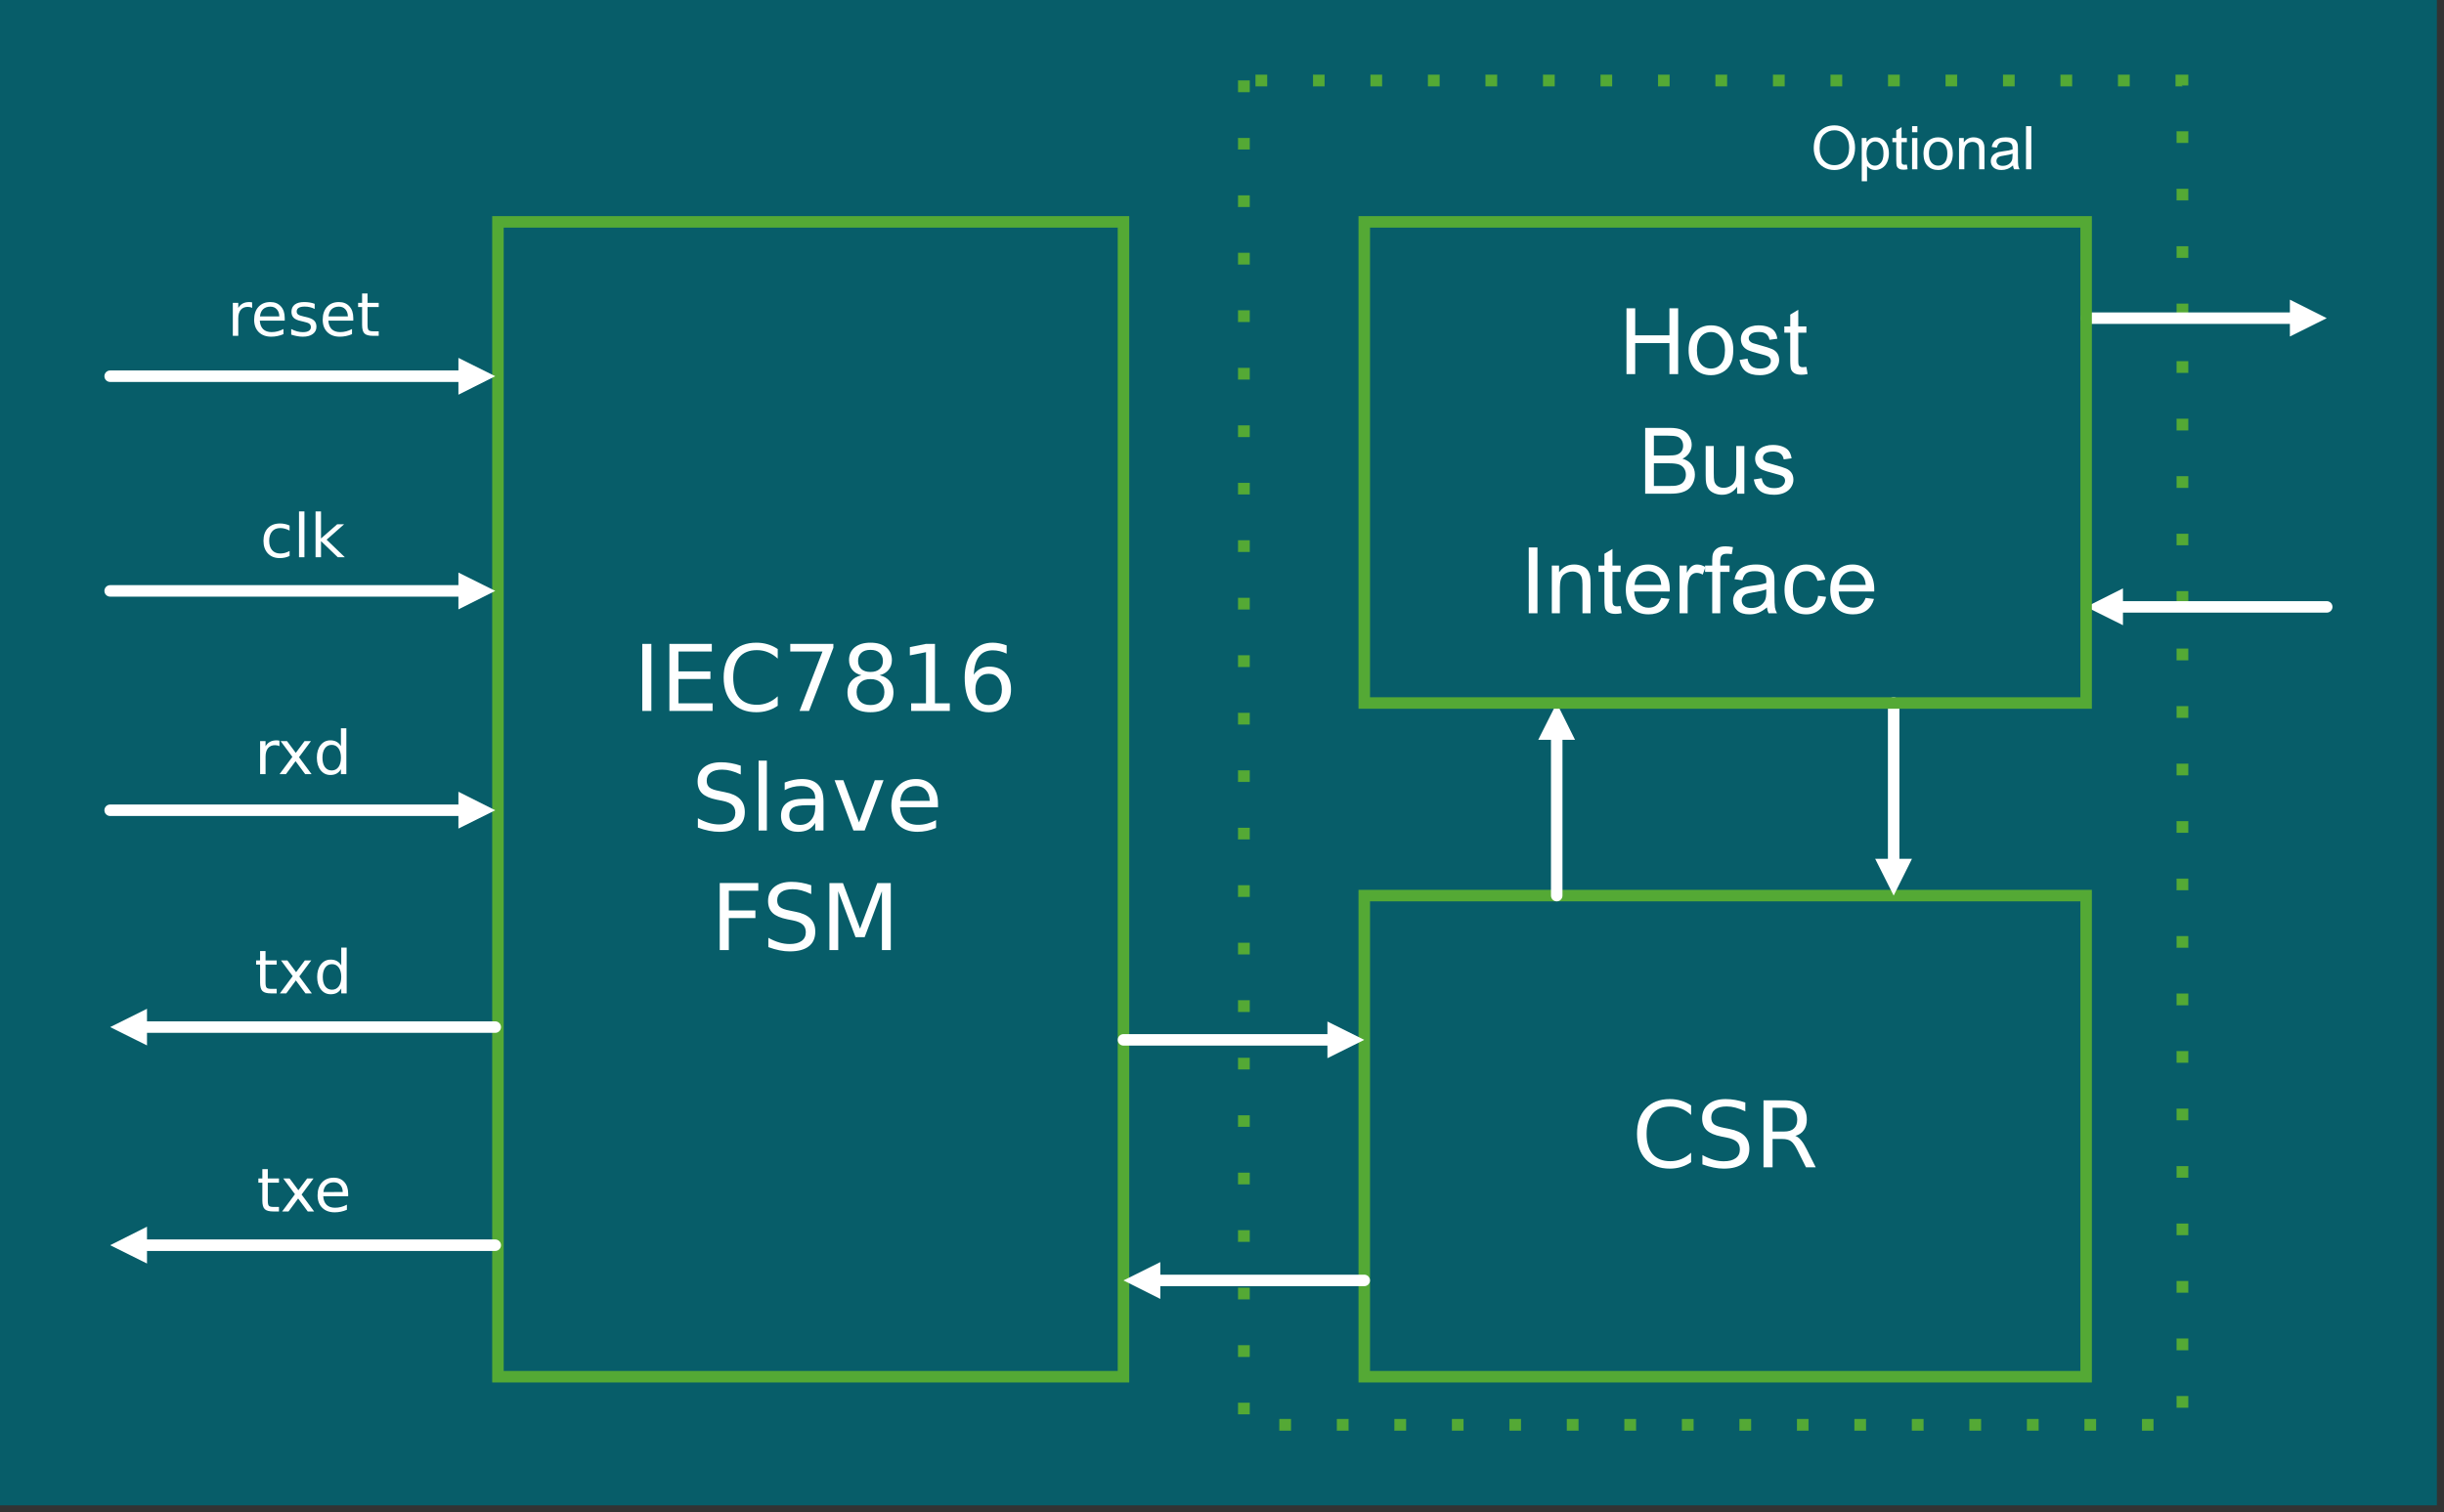 <?xml version="1.0" encoding="UTF-8" standalone="no"?> <svg xmlns:inkscape="http://www.inkscape.org/namespaces/inkscape" xmlns:sodipodi="http://sodipodi.sourceforge.net/DTD/sodipodi-0.dtd" xmlns="http://www.w3.org/2000/svg" xmlns:svg="http://www.w3.org/2000/svg" version="1.0" width="233.76mm" height="144.66mm" id="svg137" sodipodi:docname="IEC7816 Slave.emf"><rect width="100%" height="100%" fill="#333333" stroke="none"/><defs id="defs3"><pattern id="EMFhbasepattern" patternUnits="userSpaceOnUse" width="6" height="6" x="0" y="0"></pattern></defs><path style="fill:#075d69;fill-rule:evenodd;fill-opacity:1;stroke:none;" d=" M 0,0 L 0,544.305 L 880.931,544.305 L 880.931,0 L 0,0 z " id="path5"></path><path style="fill:#54a935;fill-rule:nonzero;fill-opacity:1;stroke:#54a935;stroke-width:0.065px;stroke-linecap:butt;stroke-linejoin:round;stroke-miterlimit:4;stroke-dasharray:none;stroke-opacity:1;" d=" M 451.736,29.102 L 451.736,33.26 L 447.579,33.26 L 447.579,29.102 L 451.736,29.102 z M 451.736,49.89 L 451.736,54.047 L 447.579,54.047 L 447.579,49.89 L 451.736,49.89 z M 451.736,70.677 L 451.736,74.835 L 447.579,74.835 L 447.579,70.677 L 451.736,70.677 z M 451.736,91.465 L 451.736,95.622 L 447.579,95.622 L 447.579,91.465 L 451.736,91.465 z M 451.736,112.252 L 451.736,116.409 L 447.579,116.409 L 447.579,112.252 L 451.736,112.252 z M 451.736,133.039 L 451.736,137.197 L 447.579,137.197 L 447.579,133.039 L 451.736,133.039 z M 451.736,153.827 L 451.736,157.984 L 447.579,157.984 L 447.579,153.827 L 451.736,153.827 z M 451.736,174.614 L 451.736,178.772 L 447.579,178.772 L 447.579,174.614 L 451.736,174.614 z M 451.736,195.402 L 451.736,199.559 L 447.579,199.559 L 447.579,195.402 L 451.736,195.402 z M 451.736,216.189 L 451.736,220.346 L 447.579,220.346 L 447.579,216.189 L 451.736,216.189 z M 451.736,236.976 L 451.736,241.134 L 447.579,241.134 L 447.579,236.976 L 451.736,236.976 z M 451.736,257.764 L 451.736,261.921 L 447.579,261.921 L 447.579,257.764 L 451.736,257.764 z M 451.736,278.551 L 451.736,282.709 L 447.579,282.709 L 447.579,278.551 L 451.736,278.551 z M 451.736,299.339 L 451.736,303.496 L 447.579,303.496 L 447.579,299.339 L 451.736,299.339 z M 451.736,320.126 L 451.736,324.283 L 447.579,324.283 L 447.579,320.126 L 451.736,320.126 z M 451.736,340.913 L 451.736,345.071 L 447.579,345.071 L 447.579,340.913 L 451.736,340.913 z M 451.736,361.701 L 451.736,365.858 L 447.579,365.858 L 447.579,361.701 L 451.736,361.701 z M 451.736,382.488 L 451.736,386.646 L 447.579,386.646 L 447.579,382.488 L 451.736,382.488 z M 451.736,403.276 L 451.736,407.433 L 447.579,407.433 L 447.579,403.276 L 451.736,403.276 z M 451.736,424.063 L 451.736,428.22 L 447.579,428.22 L 447.579,424.063 L 451.736,424.063 z M 451.736,444.85 L 451.736,449.008 L 447.579,449.008 L 447.579,444.85 L 451.736,444.85 z M 451.736,465.638 L 451.736,469.795 L 447.579,469.795 L 447.579,465.638 L 451.736,465.638 z M 451.736,486.425 L 451.736,490.583 L 447.579,490.583 L 447.579,486.425 L 451.736,486.425 z M 451.736,507.213 L 451.736,511.37 L 447.579,511.37 L 447.579,507.213 L 451.736,507.213 z M 462.52,513.124 L 466.677,513.124 L 466.677,517.282 L 462.52,517.282 L 462.52,513.124 z M 483.307,513.124 L 487.465,513.124 L 487.465,517.282 L 483.307,517.282 L 483.307,513.124 z M 504.094,513.124 L 508.252,513.124 L 508.252,517.282 L 504.094,517.282 L 504.094,513.124 z M 524.882,513.124 L 529.039,513.124 L 529.039,517.282 L 524.882,517.282 L 524.882,513.124 z M 545.669,513.124 L 549.827,513.124 L 549.827,517.282 L 545.669,517.282 L 545.669,513.124 z M 566.457,513.124 L 570.614,513.124 L 570.614,517.282 L 566.457,517.282 L 566.457,513.124 z M 587.244,513.124 L 591.402,513.124 L 591.402,517.282 L 587.244,517.282 L 587.244,513.124 z M 608.032,513.124 L 612.189,513.124 L 612.189,517.282 L 608.032,517.282 L 608.032,513.124 z M 628.819,513.124 L 632.976,513.124 L 632.976,517.282 L 628.819,517.282 L 628.819,513.124 z M 649.606,513.124 L 653.764,513.124 L 653.764,517.282 L 649.606,517.282 L 649.606,513.124 z M 670.394,513.124 L 674.551,513.124 L 674.551,517.282 L 670.394,517.282 L 670.394,513.124 z M 691.181,513.124 L 695.339,513.124 L 695.339,517.282 L 691.181,517.282 L 691.181,513.124 z M 711.968,513.124 L 716.126,513.124 L 716.126,517.282 L 711.968,517.282 L 711.968,513.124 z M 732.756,513.124 L 736.913,513.124 L 736.913,517.282 L 732.756,517.282 L 732.756,513.124 z M 753.543,513.124 L 757.701,513.124 L 757.701,517.282 L 753.543,517.282 L 753.543,513.124 z M 774.331,513.124 L 778.488,513.124 L 778.488,517.282 L 774.331,517.282 L 774.331,513.124 z M 786.868,508.967 L 786.868,504.809 L 791.026,504.809 L 791.026,508.967 L 786.868,508.967 z M 786.868,488.179 L 786.868,484.022 L 791.026,484.022 L 791.026,488.179 L 786.868,488.179 z M 786.868,467.392 L 786.868,463.234 L 791.026,463.234 L 791.026,467.392 L 786.868,467.392 z M 786.868,446.604 L 786.868,442.447 L 791.026,442.447 L 791.026,446.604 L 786.868,446.604 z M 786.868,425.817 L 786.868,421.659 L 791.026,421.659 L 791.026,425.817 L 786.868,425.817 z M 786.868,405.03 L 786.868,400.872 L 791.026,400.872 L 791.026,405.03 L 786.868,405.03 z M 786.868,384.242 L 786.868,380.085 L 791.026,380.085 L 791.026,384.242 L 786.868,384.242 z M 786.868,363.455 L 786.868,359.297 L 791.026,359.297 L 791.026,363.455 L 786.868,363.455 z M 786.868,342.667 L 786.868,338.51 L 791.026,338.51 L 791.026,342.667 L 786.868,342.667 z M 786.868,321.88 L 786.868,317.722 L 791.026,317.722 L 791.026,321.88 L 786.868,321.88 z M 786.868,301.093 L 786.868,296.935 L 791.026,296.935 L 791.026,301.093 L 786.868,301.093 z M 786.868,280.305 L 786.868,276.148 L 791.026,276.148 L 791.026,280.305 L 786.868,280.305 z M 786.868,259.518 L 786.868,255.36 L 791.026,255.36 L 791.026,259.518 L 786.868,259.518 z M 786.868,238.73 L 786.868,234.573 L 791.026,234.573 L 791.026,238.73 L 786.868,238.73 z M 786.868,217.943 L 786.868,213.785 L 791.026,213.785 L 791.026,217.943 L 786.868,217.943 z M 786.868,197.156 L 786.868,192.998 L 791.026,192.998 L 791.026,197.156 L 786.868,197.156 z M 786.868,176.368 L 786.868,172.211 L 791.026,172.211 L 791.026,176.368 L 786.868,176.368 z M 786.868,155.581 L 786.868,151.423 L 791.026,151.423 L 791.026,155.581 L 786.868,155.581 z M 786.868,134.793 L 786.868,130.636 L 791.026,130.636 L 791.026,134.793 L 786.868,134.793 z M 786.868,114.006 L 786.868,109.848 L 791.026,109.848 L 791.026,114.006 L 786.868,114.006 z M 786.868,93.219 L 786.868,89.061 L 791.026,89.061 L 791.026,93.219 L 786.868,93.219 z M 786.868,72.431 L 786.868,68.274 L 791.026,68.274 L 791.026,72.431 L 786.868,72.431 z M 786.868,51.644 L 786.868,47.486 L 791.026,47.486 L 791.026,51.644 L 786.868,51.644 z M 786.868,30.856 L 786.868,29.102 L 788.947,31.181 L 786.478,31.181 L 786.478,27.024 L 791.026,27.024 L 791.026,30.856 L 786.868,30.856 z M 769.848,31.181 L 765.691,31.181 L 765.691,27.024 L 769.848,27.024 L 769.848,31.181 z M 749.061,31.181 L 744.904,31.181 L 744.904,27.024 L 749.061,27.024 L 749.061,31.181 z M 728.274,31.181 L 724.116,31.181 L 724.116,27.024 L 728.274,27.024 L 728.274,31.181 z M 707.486,31.181 L 703.329,31.181 L 703.329,27.024 L 707.486,27.024 L 707.486,31.181 z M 686.699,31.181 L 682.541,31.181 L 682.541,27.024 L 686.699,27.024 L 686.699,31.181 z M 665.911,31.181 L 661.754,31.181 L 661.754,27.024 L 665.911,27.024 L 665.911,31.181 z M 645.124,31.181 L 640.967,31.181 L 640.967,27.024 L 645.124,27.024 L 645.124,31.181 z M 624.337,31.181 L 620.179,31.181 L 620.179,27.024 L 624.337,27.024 L 624.337,31.181 z M 603.549,31.181 L 599.392,31.181 L 599.392,27.024 L 603.549,27.024 L 603.549,31.181 z M 582.762,31.181 L 578.604,31.181 L 578.604,27.024 L 582.762,27.024 L 582.762,31.181 z M 561.974,31.181 L 557.817,31.181 L 557.817,27.024 L 561.974,27.024 L 561.974,31.181 z M 541.187,31.181 L 537.03,31.181 L 537.03,27.024 L 541.187,27.024 L 541.187,31.181 z M 520.4,31.181 L 516.242,31.181 L 516.242,27.024 L 520.4,27.024 L 520.4,31.181 z M 499.612,31.181 L 495.455,31.181 L 495.455,27.024 L 499.612,27.024 L 499.612,31.181 z M 478.825,31.181 L 474.667,31.181 L 474.667,27.024 L 478.825,27.024 L 478.825,31.181 z M 458.037,31.181 L 453.88,31.181 L 453.88,27.024 L 458.037,27.024 L 458.037,31.181 z " id="path7"></path><path style="fill:none;stroke:#54a935;stroke-width:4.157px;stroke-linecap:square;stroke-linejoin:miter;stroke-miterlimit:2;stroke-dasharray:none;stroke-opacity:1;" d=" M 180.006,497.793 L 406.134,497.793 L 406.134,80.226 L 180.006,80.226 L 180.006,497.793 z " id="path9"></path><g aria-label="IEC7816" transform="translate(228.921,257.061)" id="text15" style="font-size:33.25px;line-height:125%;font-family:Montserrat;letter-spacing:0px;word-spacing:0px"><path d="m 3.263,-24.239 h 3.28 V 0 h -3.28 z" style="fill:#feffff" id="path141"></path><path d="M 13.069,-24.239 H 28.396 v 2.76 H 16.349 v 7.176 h 11.543 v 2.76 H 16.349 v 8.783 H 28.688 V 0 H 13.069 Z" style="fill:#feffff" id="path143"></path><path d="m 52.229,-22.372 v 3.458 q -1.656,-1.542 -3.539,-2.305 -1.867,-0.763 -3.978,-0.763 -4.156,0 -6.364,2.549 -2.208,2.533 -2.208,7.338 0,4.789 2.208,7.338 2.208,2.533 6.364,2.533 2.111,0 3.978,-0.763 1.883,-0.763 3.539,-2.305 v 3.426 q -1.721,1.169 -3.653,1.753 -1.916,0.584 -4.059,0.584 -5.504,0 -8.67,-3.361 -3.166,-3.377 -3.166,-9.205 0,-5.845 3.166,-9.205 3.166,-3.377 8.67,-3.377 2.176,0 4.091,0.584 1.932,0.568 3.62,1.721 z" style="fill:#feffff" id="path145"></path><path d="m 56.759,-24.239 h 15.586 v 1.396 L 63.545,0 h -3.426 l 8.28,-21.479 H 56.759 Z" style="fill:#feffff" id="path147"></path><path d="m 85.755,-11.511 q -2.338,0 -3.685,1.25 -1.331,1.25 -1.331,3.442 0,2.192 1.331,3.442 1.348,1.25 3.685,1.25 2.338,0 3.685,-1.25 1.348,-1.266 1.348,-3.442 0,-2.192 -1.348,-3.442 -1.331,-1.25 -3.685,-1.25 z m -3.28,-1.396 q -2.111,-0.52 -3.296,-1.964 -1.169,-1.445 -1.169,-3.523 0,-2.906 2.062,-4.595 2.078,-1.688 5.682,-1.688 3.62,0 5.682,1.688 2.062,1.688 2.062,4.595 0,2.078 -1.185,3.523 -1.169,1.445 -3.263,1.964 2.37,0.552 3.685,2.159 1.331,1.607 1.331,3.929 0,3.523 -2.159,5.406 -2.143,1.883 -6.153,1.883 -4.01,0 -6.169,-1.883 -2.143,-1.883 -2.143,-5.406 0,-2.322 1.331,-3.929 1.331,-1.607 3.702,-2.159 z m -1.201,-5.179 q 0,1.883 1.169,2.939 1.185,1.055 3.312,1.055 2.111,0 3.296,-1.055 1.201,-1.055 1.201,-2.939 0,-1.883 -1.201,-2.939 -1.185,-1.055 -3.296,-1.055 -2.127,0 -3.312,1.055 -1.169,1.055 -1.169,2.939 z" style="fill:#feffff" id="path149"></path><path d="m 100.464,-2.76 h 5.358 V -21.252 l -5.828,1.169 v -2.987 l 5.796,-1.169 h 3.28 v 21.479 h 5.358 V 0 h -13.962 z" style="fill:#feffff" id="path151"></path><path d="m 128.47,-13.427 q -2.208,0 -3.507,1.51 -1.283,1.51 -1.283,4.14 0,2.614 1.283,4.14 1.299,1.51 3.507,1.51 2.208,0 3.491,-1.51 1.299,-1.526 1.299,-4.14 0,-2.63 -1.299,-4.14 -1.283,-1.51 -3.491,-1.51 z m 6.51,-10.277 v 2.987 q -1.234,-0.584 -2.5,-0.893 -1.25,-0.308 -2.484,-0.308 -3.247,0 -4.968,2.192 -1.705,2.192 -1.948,6.624 0.958,-1.412 2.403,-2.159 1.445,-0.763 3.182,-0.763 3.653,0 5.764,2.224 2.127,2.208 2.127,6.023 0,3.734 -2.208,5.991 -2.208,2.257 -5.877,2.257 -4.205,0 -6.429,-3.215 -2.224,-3.231 -2.224,-9.352 0,-5.747 2.728,-9.157 2.728,-3.426 7.322,-3.426 1.234,0 2.484,0.244 1.266,0.244 2.63,0.731 z" style="fill:#feffff" id="path153"></path></g><g aria-label="Slave" transform="translate(249.991,300.299)" id="text21" style="font-size:33.25px;line-height:125%;font-family:Montserrat;letter-spacing:0px;word-spacing:0px"><path d="m 17.794,-23.444 v 3.198 q -1.867,-0.893 -3.523,-1.331 -1.656,-0.438 -3.198,-0.438 -2.679,0 -4.14,1.039 -1.445,1.039 -1.445,2.955 0,1.607 0.958,2.435 0.974,0.812 3.669,1.315 l 1.981,0.406 q 3.669,0.698 5.406,2.468 1.753,1.753 1.753,4.708 0,3.523 -2.37,5.341 -2.354,1.818 -6.916,1.818 -1.721,0 -3.669,-0.39 Q 4.367,-0.308 2.289,-1.072 v -3.377 q 1.997,1.12 3.913,1.688 1.916,0.568 3.767,0.568 2.809,0 4.335,-1.104 1.526,-1.104 1.526,-3.15 0,-1.786 -1.104,-2.792 -1.088,-1.007 -3.588,-1.51 l -1.997,-0.39 q -3.669,-0.731 -5.309,-2.289 -1.64,-1.559 -1.64,-4.335 0,-3.215 2.257,-5.065 2.273,-1.851 6.251,-1.851 1.705,0 3.474,0.308 1.77,0.308 3.62,0.925 z" style="fill:#feffff" id="path156"></path><path d="m 24.239,-25.262 h 2.987 V 0 H 24.239 Z" style="fill:#feffff" id="path158"></path><path d="m 41.741,-9.141 q -3.62,0 -5.017,0.828 -1.396,0.828 -1.396,2.825 0,1.591 1.039,2.533 1.055,0.925 2.857,0.925 2.484,0 3.978,-1.753 1.51,-1.77 1.51,-4.692 V -9.141 Z M 47.699,-10.374 V 0 h -2.987 v -2.76 q -1.023,1.656 -2.549,2.452 -1.526,0.779 -3.734,0.779 -2.792,0 -4.448,-1.559 -1.64,-1.575 -1.64,-4.205 0,-3.068 2.046,-4.627 2.062,-1.559 6.137,-1.559 h 4.189 v -0.292 q 0,-2.062 -1.364,-3.182 -1.348,-1.136 -3.799,-1.136 -1.559,0 -3.036,0.373 -1.477,0.373 -2.841,1.12 v -2.76 q 1.64,-0.633 3.182,-0.942 1.542,-0.325 3.004,-0.325 3.945,0 5.893,2.046 1.948,2.046 1.948,6.202 z" style="fill:#feffff" id="path160"></path><path d="m 51.71,-18.184 h 3.166 l 5.682,15.261 5.682,-15.261 h 3.166 L 62.587,0 h -4.059 z" style="fill:#feffff" id="path162"></path><path d="m 89.083,-9.839 v 1.461 H 75.348 q 0.195,3.085 1.851,4.708 1.672,1.607 4.643,1.607 1.721,0 3.328,-0.422 1.624,-0.422 3.215,-1.266 v 2.825 q -1.607,0.682 -3.296,1.039 -1.688,0.357 -3.426,0.357 -4.351,0 -6.9,-2.533 -2.533,-2.533 -2.533,-6.851 0,-4.465 2.403,-7.079 2.419,-2.63 6.51,-2.63 3.669,0 5.796,2.37 2.143,2.354 2.143,6.413 z m -2.987,-0.877 q -0.032,-2.452 -1.38,-3.913 -1.331,-1.461 -3.539,-1.461 -2.5,0 -4.01,1.412 -1.494,1.412 -1.721,3.978 z" style="fill:#feffff" id="path164"></path></g><g aria-label="FSM" transform="translate(256.926,343.536)" id="text27" style="font-size:33.25px;line-height:125%;font-family:Montserrat;letter-spacing:0px;word-spacing:0px"><path d="M 3.263,-24.239 H 17.193 v 2.76 H 6.543 v 7.144 h 9.611 v 2.76 H 6.543 V 0 h -3.28 z" style="fill:#feffff" id="path167"></path><path d="m 36.335,-23.444 v 3.198 q -1.867,-0.893 -3.523,-1.331 -1.656,-0.438 -3.198,-0.438 -2.679,0 -4.14,1.039 -1.445,1.039 -1.445,2.955 0,1.607 0.958,2.435 0.974,0.812 3.669,1.315 l 1.981,0.406 q 3.669,0.698 5.406,2.468 1.753,1.753 1.753,4.708 0,3.523 -2.37,5.341 -2.354,1.818 -6.916,1.818 -1.721,0 -3.669,-0.39 -1.932,-0.39 -4.01,-1.153 v -3.377 q 1.997,1.12 3.913,1.688 1.916,0.568 3.767,0.568 2.809,0 4.335,-1.104 1.526,-1.104 1.526,-3.15 0,-1.786 -1.104,-2.792 -1.088,-1.007 -3.588,-1.51 l -1.997,-0.39 q -3.669,-0.731 -5.309,-2.289 -1.64,-1.559 -1.64,-4.335 0,-3.215 2.257,-5.065 2.273,-1.851 6.251,-1.851 1.705,0 3.474,0.308 1.77,0.308 3.62,0.925 z" style="fill:#feffff" id="path169"></path><path d="m 42.91,-24.239 h 4.887 l 6.186,16.495 6.218,-16.495 h 4.887 V 0 H 61.889 V -21.285 L 55.639,-4.66 H 52.343 L 46.092,-21.285 V 0 h -3.182 z" style="fill:#feffff" id="path171"></path></g><path style="fill:none;stroke:#54a935;stroke-width:4.157px;stroke-linecap:square;stroke-linejoin:miter;stroke-miterlimit:2;stroke-dasharray:none;stroke-opacity:1;" d=" M 493.181,497.793 L 754.128,497.793 L 754.128,323.829 L 493.181,323.829 L 493.181,497.793 z " id="path29"></path><g aria-label="CSR" transform="translate(589.919,422.086)" id="text35" style="font-size:33.25px;line-height:125%;font-family:Montserrat;letter-spacing:0px;word-spacing:0px"><path d="m 21.414,-22.372 v 3.458 q -1.656,-1.542 -3.539,-2.305 -1.867,-0.763 -3.978,-0.763 -4.156,0 -6.364,2.549 -2.208,2.533 -2.208,7.338 0,4.789 2.208,7.338 2.208,2.533 6.364,2.533 2.111,0 3.978,-0.763 1.883,-0.763 3.539,-2.305 v 3.426 q -1.721,1.169 -3.653,1.753 -1.916,0.584 -4.059,0.584 -5.504,0 -8.67,-3.361 -3.166,-3.377 -3.166,-9.205 0,-5.845 3.166,-9.205 3.166,-3.377 8.67,-3.377 2.176,0 4.091,0.584 1.932,0.568 3.62,1.721 z" style="fill:#feffff" id="path174"></path><path d="m 41.01,-23.444 v 3.198 q -1.867,-0.893 -3.523,-1.331 -1.656,-0.438 -3.198,-0.438 -2.679,0 -4.14,1.039 -1.445,1.039 -1.445,2.955 0,1.607 0.958,2.435 0.974,0.812 3.669,1.315 l 1.981,0.406 q 3.669,0.698 5.406,2.468 1.753,1.753 1.753,4.708 0,3.523 -2.37,5.341 -2.354,1.818 -6.916,1.818 -1.721,0 -3.669,-0.39 -1.932,-0.39 -4.01,-1.153 v -3.377 q 1.997,1.12 3.913,1.688 1.916,0.568 3.767,0.568 2.809,0 4.335,-1.104 1.526,-1.104 1.526,-3.15 0,-1.786 -1.104,-2.792 -1.088,-1.007 -3.588,-1.51 l -1.997,-0.39 q -3.669,-0.731 -5.309,-2.289 -1.64,-1.559 -1.64,-4.335 0,-3.215 2.257,-5.065 2.273,-1.851 6.251,-1.851 1.705,0 3.474,0.308 1.77,0.308 3.62,0.925 z" style="fill:#feffff" id="path176"></path><path d="m 59.08,-11.365 q 1.055,0.357 2.046,1.526 1.007,1.169 2.013,3.215 L 66.468,0 H 62.944 L 59.844,-6.218 Q 58.642,-8.653 57.506,-9.449 56.385,-10.245 54.437,-10.245 H 50.865 V 0 h -3.28 v -24.239 h 7.403 q 4.156,0 6.202,1.737 2.046,1.737 2.046,5.244 0,2.289 -1.072,3.799 -1.055,1.51 -3.085,2.094 z m -8.215,-10.18 v 8.605 h 4.124 q 2.37,0 3.572,-1.088 1.218,-1.104 1.218,-3.231 0,-2.127 -1.218,-3.198 -1.201,-1.088 -3.572,-1.088 z" style="fill:#feffff" id="path178"></path></g><path style="fill:none;stroke:#ffffff;stroke-width:4.157px;stroke-linecap:round;stroke-linejoin:round;stroke-miterlimit:4;stroke-dasharray:none;stroke-opacity:1;" d=" M 562.754,265.819 L 562.754,323.829 " id="path37"></path><path style="fill:#ffffff;fill-rule:evenodd;fill-opacity:1;stroke:none;" d=" M 556.063,267.508 L 562.754,254.191 L 569.38,267.508 L 556.063,267.508 z " id="path39"></path><path style="fill:none;stroke:#ffffff;stroke-width:4.157px;stroke-linecap:round;stroke-linejoin:round;stroke-miterlimit:4;stroke-dasharray:none;stroke-opacity:1;" d=" M 684.555,312.136 L 684.555,254.191 " id="path41"></path><path style="fill:#ffffff;fill-rule:evenodd;fill-opacity:1;stroke:none;" d=" M 691.181,310.512 L 684.555,323.829 L 677.864,310.512 L 691.181,310.512 z " id="path43"></path><path style="fill:none;stroke:#ffffff;stroke-width:4.157px;stroke-linecap:round;stroke-linejoin:round;stroke-miterlimit:4;stroke-dasharray:none;stroke-opacity:1;" d=" M 417.827,462.974 L 493.181,462.974 " id="path45"></path><path style="fill:#ffffff;fill-rule:evenodd;fill-opacity:1;stroke:none;" d=" M 419.451,456.348 L 406.134,462.974 L 419.451,469.665 L 419.451,456.348 z " id="path47"></path><path style="fill:none;stroke:#ffffff;stroke-width:4.157px;stroke-linecap:round;stroke-linejoin:round;stroke-miterlimit:4;stroke-dasharray:none;stroke-opacity:1;" d=" M 481.488,375.992 L 406.134,375.992 " id="path49"></path><path style="fill:#ffffff;fill-rule:evenodd;fill-opacity:1;stroke:none;" d=" M 479.864,382.618 L 493.181,375.992 L 479.864,369.366 L 479.864,382.618 z " id="path51"></path><path style="fill:none;stroke:#ffffff;stroke-width:4.157px;stroke-linecap:round;stroke-linejoin:round;stroke-miterlimit:4;stroke-dasharray:none;stroke-opacity:1;" d=" M 829.482,115.045 L 754.128,115.045 " id="path53"></path><path style="fill:#ffffff;fill-rule:evenodd;fill-opacity:1;stroke:none;" d=" M 827.793,121.671 L 841.11,115.045 L 827.793,108.354 L 827.793,121.671 z " id="path55"></path><path style="fill:none;stroke:#ffffff;stroke-width:4.157px;stroke-linecap:round;stroke-linejoin:round;stroke-miterlimit:4;stroke-dasharray:none;stroke-opacity:1;" d=" M 765.756,219.437 L 841.11,219.437 " id="path57"></path><path style="fill:#ffffff;fill-rule:evenodd;fill-opacity:1;stroke:none;" d=" M 767.445,212.746 L 754.128,219.437 L 767.445,226.063 L 767.445,212.746 z " id="path59"></path><g aria-label="Optional" transform="translate(654.611,61.219)" id="text65" style="font-size:21.812px;line-height:125%;font-family:Arial;letter-spacing:0px;word-spacing:0px"><path d="m 1.054,-7.605 q 0,-3.887 2.088,-6.082 2.088,-2.205 5.389,-2.205 2.162,0 3.898,1.033 1.736,1.033 2.641,2.886 0.916,1.843 0.916,4.186 0,2.375 -0.959,4.25 -0.959,1.875 -2.716,2.844 -1.757,0.959 -3.792,0.959 -2.205,0 -3.941,-1.065 Q 2.844,-1.864 1.949,-3.706 1.054,-5.549 1.054,-7.605 Z m 2.13,0.032 q 0,2.822 1.512,4.452 1.523,1.619 3.813,1.619 2.332,0 3.834,-1.64 1.512,-1.64 1.512,-4.654 0,-1.906 -0.65,-3.323 -0.639,-1.427 -1.885,-2.205 -1.235,-0.788 -2.78,-0.788 -2.194,0 -3.781,1.512 -1.576,1.502 -1.576,5.027 z" style="fill:#feffff" id="path181"></path><path d="M 18.404,4.335 V -11.311 h 1.747 v 1.47 q 0.618,-0.863 1.395,-1.289 0.777,-0.437 1.885,-0.437 1.448,0 2.556,0.746 1.108,0.746 1.672,2.109 0.564,1.353 0.564,2.972 0,1.736 -0.628,3.131 -0.618,1.385 -1.811,2.13 -1.182,0.735 -2.492,0.735 -0.959,0 -1.725,-0.405 -0.756,-0.405 -1.246,-1.022 v 5.506 z m 1.736,-9.926 q 0,2.183 0.884,3.227 0.884,1.044 2.141,1.044 1.278,0 2.183,-1.076 0.916,-1.086 0.916,-3.355 0,-2.162 -0.895,-3.238 -0.884,-1.076 -2.119,-1.076 -1.225,0 -2.173,1.15 -0.937,1.14 -0.937,3.323 z" style="fill:#feffff" id="path183"></path><path d="m 34.721,-1.715 0.277,1.693 q -0.809,0.17 -1.448,0.17 -1.044,0 -1.619,-0.33 -0.575,-0.33 -0.809,-0.863 -0.234,-0.543 -0.234,-2.269 v -6.508 h -1.406 v -1.491 h 1.406 v -2.801 l 1.906,-1.15 v 3.951 h 1.928 v 1.491 h -1.928 v 6.614 q 0,0.82 0.096,1.054 0.107,0.234 0.33,0.373 0.234,0.138 0.66,0.138 0.32,0 0.841,-0.075 z" style="fill:#feffff" id="path185"></path><path d="m 36.606,-13.409 v -2.205 h 1.917 v 2.205 z m 0,13.409 v -11.311 h 1.917 V 0 Z" style="fill:#feffff" id="path187"></path><path d="m 40.728,-5.655 q 0,-3.142 1.747,-4.654 1.459,-1.257 3.557,-1.257 2.332,0 3.813,1.534 1.48,1.523 1.48,4.218 0,2.183 -0.66,3.44 -0.65,1.246 -1.906,1.938 -1.246,0.692 -2.727,0.692 -2.375,0 -3.845,-1.523 -1.459,-1.523 -1.459,-4.388 z m 1.97,0 q 0,2.173 0.948,3.259 0.948,1.076 2.386,1.076 1.427,0 2.375,-1.086 0.948,-1.086 0.948,-3.312 0,-2.098 -0.959,-3.174 -0.948,-1.086 -2.364,-1.086 -1.438,0 -2.386,1.076 -0.948,1.076 -0.948,3.248 z" style="fill:#feffff" id="path189"></path><path d="m 53.573,0 v -11.311 h 1.725 v 1.608 q 1.246,-1.864 3.6,-1.864 1.022,0 1.875,0.373 0.863,0.362 1.289,0.959 0.426,0.596 0.596,1.417 0.107,0.533 0.107,1.864 V 0 h -1.917 v -6.88 q 0,-1.172 -0.224,-1.747 -0.224,-0.586 -0.799,-0.927 -0.564,-0.351 -1.331,-0.351 -1.225,0 -2.119,0.777 -0.884,0.777 -0.884,2.95 V 0 Z" style="fill:#feffff" id="path191"></path><path d="m 73.085,-1.395 q -1.065,0.905 -2.056,1.278 -0.98,0.373 -2.109,0.373 -1.864,0 -2.865,-0.905 -1.001,-0.916 -1.001,-2.332 0,-0.831 0.373,-1.512 0.383,-0.692 0.991,-1.108 0.618,-0.415 1.385,-0.628 0.564,-0.149 1.704,-0.288 2.322,-0.277 3.419,-0.66 0.011,-0.394 0.011,-0.501 0,-1.172 -0.543,-1.651 -0.735,-0.65 -2.183,-0.65 -1.353,0 -2.002,0.479 -0.639,0.469 -0.948,1.672 l -1.875,-0.256 q 0.256,-1.204 0.841,-1.938 0.586,-0.746 1.693,-1.14 1.108,-0.405 2.567,-0.405 1.448,0 2.354,0.341 0.905,0.341 1.331,0.863 0.426,0.511 0.596,1.299 0.096,0.49 0.096,1.768 v 2.556 q 0,2.673 0.117,3.387 Q 75.108,-0.65 75.47,0 h -2.002 q -0.298,-0.596 -0.383,-1.395 z m -0.16,-4.282 q -1.044,0.426 -3.131,0.724 -1.182,0.17 -1.672,0.383 -0.49,0.213 -0.756,0.628 -0.266,0.405 -0.266,0.905 0,0.767 0.575,1.278 0.586,0.511 1.704,0.511 1.108,0 1.97,-0.479 0.863,-0.49 1.267,-1.331 0.309,-0.65 0.309,-1.917 z" style="fill:#feffff" id="path193"></path><path d="m 77.792,0 v -15.614 h 1.917 V 0 Z" style="fill:#feffff" id="path195"></path></g><path style="fill:none;stroke:#54a935;stroke-width:4.157px;stroke-linecap:square;stroke-linejoin:miter;stroke-miterlimit:2;stroke-dasharray:none;stroke-opacity:1;" d=" M 493.181,254.191 L 754.128,254.191 L 754.128,80.226 L 493.181,80.226 L 493.181,254.191 z " id="path67"></path><g aria-label="Host" transform="translate(585.312,135.274)" id="text73" style="font-size:33.25px;line-height:125%;font-family:Arial;letter-spacing:0px;word-spacing:0px"><path d="m 2.663,0 v -23.801 h 3.15 v 9.774 H 18.184 v -9.774 h 3.15 V 0 H 18.184 V -11.219 H 5.812 V 0 Z" style="fill:#feffff" id="path198"></path><path d="m 25.116,-8.621 q 0,-4.789 2.663,-7.095 2.224,-1.916 5.423,-1.916 3.556,0 5.812,2.338 2.257,2.322 2.257,6.429 0,3.328 -1.007,5.244 -0.99,1.9 -2.906,2.955 -1.9,1.055 -4.156,1.055 -3.62,0 -5.861,-2.322 -2.224,-2.322 -2.224,-6.689 z m 3.004,0 q 0,3.312 1.445,4.968 1.445,1.64 3.637,1.64 2.176,0 3.62,-1.656 1.445,-1.656 1.445,-5.049 0,-3.198 -1.461,-4.838 -1.445,-1.656 -3.604,-1.656 -2.192,0 -3.637,1.64 -1.445,1.64 -1.445,4.952 z" style="fill:#feffff" id="path200"></path><path d="m 43.527,-5.147 2.89,-0.455 q 0.244,1.737 1.348,2.663 1.12,0.925 3.117,0.925 2.013,0 2.987,-0.812 0.974,-0.828 0.974,-1.932 0,-0.99 -0.86,-1.559 -0.601,-0.39 -2.987,-0.99 -3.215,-0.812 -4.465,-1.396 -1.234,-0.601 -1.883,-1.64 -0.633,-1.055 -0.633,-2.322 0,-1.153 0.52,-2.127 0.536,-0.99 1.445,-1.64 0.682,-0.503 1.851,-0.844 1.185,-0.357 2.533,-0.357 2.029,0 3.556,0.584 1.542,0.584 2.273,1.591 0.731,0.99 1.007,2.663 l -2.857,0.39 q -0.195,-1.331 -1.136,-2.078 -0.925,-0.747 -2.63,-0.747 -2.013,0 -2.874,0.666 -0.86,0.666 -0.86,1.559 0,0.568 0.357,1.023 0.357,0.471 1.12,0.779 0.438,0.162 2.581,0.747 3.101,0.828 4.319,1.364 1.234,0.52 1.932,1.526 0.698,1.007 0.698,2.5 0,1.461 -0.86,2.76 -0.844,1.283 -2.452,1.997 -1.607,0.698 -3.637,0.698 -3.361,0 -5.13,-1.396 -1.753,-1.396 -2.24,-4.14 z" style="fill:#feffff" id="path202"></path><path d="m 67.701,-2.614 0.422,2.581 q -1.234,0.26 -2.208,0.26 -1.591,0 -2.468,-0.503 -0.877,-0.503 -1.234,-1.315 -0.357,-0.828 -0.357,-3.458 v -9.92 h -2.143 v -2.273 h 2.143 v -4.27 l 2.906,-1.753 v 6.023 h 2.939 v 2.273 h -2.939 v 10.082 q 0,1.25 0.146,1.607 0.162,0.357 0.503,0.568 0.357,0.211 1.007,0.211 0.487,0 1.283,-0.114 z" style="fill:#feffff" id="path204"></path></g><g aria-label="Bus" transform="translate(592.296,178.512)" id="text79" style="font-size:33.25px;line-height:125%;font-family:Arial;letter-spacing:0px;word-spacing:0px"><path d="m 2.435,0 v -23.801 h 8.929 q 2.728,0 4.367,0.731 1.656,0.714 2.581,2.224 0.942,1.494 0.942,3.133 0,1.526 -0.828,2.874 -0.828,1.348 -2.5,2.176 2.159,0.633 3.312,2.159 1.169,1.526 1.169,3.604 0,1.672 -0.714,3.117 -0.698,1.429 -1.737,2.208 -1.039,0.779 -2.614,1.185 Q 13.784,0 11.511,0 Z m 3.15,-13.8 h 5.147 q 2.094,0 3.004,-0.276 1.201,-0.357 1.802,-1.185 0.617,-0.828 0.617,-2.078 0,-1.185 -0.568,-2.078 -0.568,-0.909 -1.624,-1.234 -1.055,-0.341 -3.62,-0.341 H 5.585 Z m 0,10.991 h 5.926 q 1.526,0 2.143,-0.114 1.088,-0.195 1.818,-0.649 0.731,-0.455 1.201,-1.315 0.471,-0.877 0.471,-2.013 0,-1.331 -0.682,-2.305 -0.682,-0.99 -1.9,-1.38 -1.201,-0.406 -3.474,-0.406 H 5.585 Z" style="fill:#feffff" id="path207"></path><path d="m 35.669,0 v -2.533 q -2.013,2.922 -5.471,2.922 -1.526,0 -2.857,-0.584 Q 26.025,-0.779 25.376,-1.656 24.743,-2.549 24.483,-3.832 24.304,-4.692 24.304,-6.559 v -10.683 h 2.922 v 9.563 q 0,2.289 0.179,3.085 0.276,1.153 1.169,1.818 0.893,0.649 2.208,0.649 1.315,0 2.468,-0.666 1.153,-0.682 1.624,-1.835 0.487,-1.169 0.487,-3.377 v -9.238 h 2.922 V 0 Z" style="fill:#feffff" id="path209"></path><path d="m 41.692,-5.147 2.89,-0.455 q 0.244,1.737 1.348,2.663 1.12,0.925 3.117,0.925 2.013,0 2.987,-0.812 0.974,-0.828 0.974,-1.932 0,-0.99 -0.86,-1.559 -0.601,-0.39 -2.987,-0.99 -3.215,-0.812 -4.465,-1.396 -1.234,-0.601 -1.883,-1.64 -0.633,-1.055 -0.633,-2.322 0,-1.153 0.52,-2.127 0.536,-0.99 1.445,-1.64 0.682,-0.503 1.851,-0.844 1.185,-0.357 2.533,-0.357 2.029,0 3.556,0.584 1.542,0.584 2.273,1.591 0.731,0.99 1.007,2.663 l -2.857,0.39 q -0.195,-1.331 -1.136,-2.078 -0.925,-0.747 -2.63,-0.747 -2.013,0 -2.874,0.666 -0.86,0.666 -0.86,1.559 0,0.568 0.357,1.023 0.357,0.471 1.12,0.779 0.438,0.162 2.581,0.747 3.101,0.828 4.319,1.364 1.234,0.52 1.932,1.526 0.698,1.007 0.698,2.5 0,1.461 -0.86,2.76 -0.844,1.283 -2.452,1.997 -1.607,0.698 -3.637,0.698 -3.361,0 -5.13,-1.396 -1.753,-1.396 -2.24,-4.14 z" style="fill:#feffff" id="path211"></path></g><g aria-label="Interface" transform="translate(549.541,221.749)" id="text85" style="font-size:33.25px;line-height:125%;font-family:Arial;letter-spacing:0px;word-spacing:0px"><path d="M 3.101,0 V -23.801 H 6.251 V 0 Z" style="fill:#feffff" id="path214"></path><path d="m 11.43,0 v -17.242 h 2.63 v 2.452 q 1.9,-2.841 5.488,-2.841 1.559,0 2.857,0.568 1.315,0.552 1.964,1.461 0.649,0.909 0.909,2.159 0.162,0.812 0.162,2.841 V 0 h -2.922 v -10.488 q 0,-1.786 -0.341,-2.663 -0.341,-0.893 -1.218,-1.412 -0.86,-0.536 -2.029,-0.536 -1.867,0 -3.231,1.185 -1.348,1.185 -1.348,4.497 V 0 Z" style="fill:#feffff" id="path216"></path><path d="m 36.302,-2.614 0.422,2.581 q -1.234,0.26 -2.208,0.26 -1.591,0 -2.468,-0.503 Q 31.172,-0.779 30.815,-1.591 30.458,-2.419 30.458,-5.049 v -9.92 h -2.143 v -2.273 h 2.143 v -4.27 l 2.906,-1.753 v 6.023 h 2.939 v 2.273 h -2.939 v 10.082 q 0,1.25 0.146,1.607 0.162,0.357 0.503,0.568 0.357,0.211 1.007,0.211 0.487,0 1.283,-0.114 z" style="fill:#feffff" id="path218"></path><path d="m 50.963,-5.552 3.02,0.373 q -0.714,2.646 -2.646,4.108 -1.932,1.461 -4.936,1.461 -3.783,0 -6.007,-2.322 -2.208,-2.338 -2.208,-6.543 0,-4.351 2.24,-6.754 2.24,-2.403 5.812,-2.403 3.458,0 5.65,2.354 2.192,2.354 2.192,6.624 0,0.26 -0.016,0.779 H 41.205 q 0.162,2.841 1.607,4.351 1.445,1.51 3.604,1.51 1.607,0 2.744,-0.844 1.136,-0.844 1.802,-2.695 z m -9.595,-4.724 h 9.628 q -0.195,-2.176 -1.104,-3.263 -1.396,-1.688 -3.62,-1.688 -2.013,0 -3.393,1.348 -1.364,1.348 -1.51,3.604 z" style="fill:#feffff" id="path220"></path><path d="m 57.619,0 v -17.242 h 2.63 v 2.614 q 1.007,-1.835 1.851,-2.419 0.86,-0.584 1.883,-0.584 1.477,0 3.004,0.942 l -1.007,2.711 q -1.072,-0.633 -2.143,-0.633 -0.958,0 -1.721,0.584 -0.763,0.568 -1.088,1.591 -0.487,1.559 -0.487,3.409 V 0 Z" style="fill:#feffff" id="path222"></path><path d="m 69.422,0 v -14.969 h -2.581 v -2.273 h 2.581 v -1.835 q 0,-1.737 0.308,-2.581 0.422,-1.136 1.477,-1.835 1.072,-0.714 2.987,-0.714 1.234,0 2.728,0.292 l -0.438,2.549 q -0.909,-0.162 -1.721,-0.162 -1.331,0 -1.883,0.568 -0.552,0.568 -0.552,2.127 v 1.591 h 3.361 v 2.273 H 72.328 V 0 Z" style="fill:#feffff" id="path224"></path><path d="m 89.213,-2.127 q -1.624,1.38 -3.133,1.948 -1.494,0.568 -3.215,0.568 -2.841,0 -4.367,-1.38 -1.526,-1.396 -1.526,-3.556 0,-1.266 0.568,-2.305 0.584,-1.055 1.51,-1.688 0.942,-0.633 2.111,-0.958 0.86,-0.227 2.598,-0.438 3.539,-0.422 5.212,-1.007 0.016,-0.601 0.016,-0.763 0,-1.786 -0.828,-2.516 -1.12,-0.99 -3.328,-0.99 -2.062,0 -3.052,0.731 -0.974,0.714 -1.445,2.549 l -2.857,-0.39 q 0.39,-1.835 1.283,-2.955 0.893,-1.136 2.581,-1.737 1.688,-0.617 3.913,-0.617 2.208,0 3.588,0.52 1.38,0.52 2.029,1.315 0.649,0.779 0.909,1.981 0.146,0.747 0.146,2.695 v 3.896 q 0,4.075 0.179,5.163 Q 92.298,-0.99 92.85,0 H 89.798 Q 89.343,-0.909 89.213,-2.127 Z m -0.244,-6.527 q -1.591,0.649 -4.773,1.104 -1.802,0.26 -2.549,0.584 -0.747,0.325 -1.153,0.958 -0.406,0.617 -0.406,1.38 0,1.169 0.877,1.948 0.893,0.779 2.598,0.779 1.688,0 3.004,-0.731 1.315,-0.747 1.932,-2.029 0.471,-0.99 0.471,-2.922 z" style="fill:#feffff" id="path226"></path><path d="m 107.705,-6.316 2.874,0.373 q -0.471,2.971 -2.419,4.66 -1.932,1.672 -4.757,1.672 -3.539,0 -5.699,-2.305 -2.143,-2.322 -2.143,-6.64 0,-2.792 0.925,-4.887 0.925,-2.094 2.809,-3.133 1.9,-1.055 4.124,-1.055 2.809,0 4.595,1.429 1.786,1.412 2.289,4.026 l -2.841,0.438 q -0.406,-1.737 -1.445,-2.614 -1.023,-0.877 -2.484,-0.877 -2.208,0 -3.588,1.591 -1.38,1.575 -1.38,5 0,3.474 1.331,5.049 1.331,1.575 3.474,1.575 1.721,0 2.874,-1.055 1.153,-1.055 1.461,-3.247 z" style="fill:#feffff" id="path228"></path><path d="m 124.882,-5.552 3.02,0.373 q -0.714,2.646 -2.646,4.108 -1.932,1.461 -4.936,1.461 -3.783,0 -6.007,-2.322 -2.208,-2.338 -2.208,-6.543 0,-4.351 2.24,-6.754 2.24,-2.403 5.812,-2.403 3.458,0 5.65,2.354 2.192,2.354 2.192,6.624 0,0.26 -0.016,0.779 h -12.858 q 0.162,2.841 1.607,4.351 1.445,1.51 3.604,1.51 1.607,0 2.744,-0.844 1.136,-0.844 1.802,-2.695 z m -9.595,-4.724 h 9.628 q -0.195,-2.176 -1.104,-3.263 -1.396,-1.688 -3.62,-1.688 -2.013,0 -3.393,1.348 -1.364,1.348 -1.51,3.604 z" style="fill:#feffff" id="path230"></path></g><path style="fill:none;stroke:#ffffff;stroke-width:4.157px;stroke-linecap:round;stroke-linejoin:round;stroke-miterlimit:4;stroke-dasharray:none;stroke-opacity:1;" d=" M 179.031,371.38 L 51.514,371.38 " id="path87"></path><path style="fill:#ffffff;fill-rule:evenodd;fill-opacity:1;stroke:none;" d=" M 53.138,364.754 L 39.821,371.38 L 53.138,378.006 L 53.138,364.754 z " id="path89"></path><g aria-label="txd" transform="translate(91.994,359.193)" id="text95" style="font-size:21.812px;line-height:125%;font-family:Montserrat;letter-spacing:0px;word-spacing:0px"><path d="m 3.994,-15.316 v 3.387 h 4.037 v 1.523 H 3.994 v 6.476 q 0,1.459 0.394,1.875 0.405,0.415 1.63,0.415 h 2.013 V 0 h -2.013 Q 3.749,0 2.886,-0.841 2.024,-1.693 2.024,-3.93 V -10.406 H 0.586 v -1.523 H 2.024 v -3.387 z" style="fill:#feffff" id="path233"></path><path d="M 20.524,-11.929 16.21,-6.124 20.747,0 H 18.436 L 14.964,-4.686 11.492,0 H 9.181 l 4.633,-6.241 -4.239,-5.687 h 2.311 l 3.163,4.25 3.163,-4.25 z" style="fill:#feffff" id="path235"></path><path d="m 31.366,-10.118 v -6.454 h 1.96 V 0 h -1.96 v -1.789 q -0.618,1.065 -1.566,1.587 -0.937,0.511 -2.258,0.511 -2.162,0 -3.525,-1.725 -1.353,-1.725 -1.353,-4.537 0,-2.812 1.353,-4.537 1.363,-1.725 3.525,-1.725 1.321,0 2.258,0.522 0.948,0.511 1.566,1.576 z m -6.678,4.164 q 0,2.162 0.884,3.398 0.895,1.225 2.45,1.225 1.555,0 2.45,-1.225 0.895,-1.235 0.895,-3.398 0,-2.162 -0.895,-3.387 -0.895,-1.235 -2.45,-1.235 -1.555,0 -2.45,1.235 -0.884,1.225 -0.884,3.387 z" style="fill:#feffff" id="path237"></path></g><path style="fill:none;stroke:#ffffff;stroke-width:4.157px;stroke-linecap:round;stroke-linejoin:round;stroke-miterlimit:4;stroke-dasharray:none;stroke-opacity:1;" d=" M 39.821,292.972 L 167.404,292.972 " id="path97"></path><path style="fill:#ffffff;fill-rule:evenodd;fill-opacity:1;stroke:none;" d=" M 165.715,286.281 L 179.031,292.972 L 165.715,299.598 L 165.715,286.281 z " id="path99"></path><g aria-label="rxd" transform="translate(92.049,279.91)" id="text105" style="font-size:21.812px;line-height:125%;font-family:Montserrat;letter-spacing:0px;word-spacing:0px"><path d="m 8.968,-10.097 q -0.33,-0.192 -0.724,-0.277 -0.383,-0.096 -0.852,-0.096 -1.661,0 -2.556,1.086 -0.884,1.076 -0.884,3.099 V 0 H 1.981 v -11.929 h 1.97 v 1.853 q 0.618,-1.086 1.608,-1.608 0.991,-0.533 2.407,-0.533 0.202,0 0.447,0.032 0.245,0.021 0.543,0.075 z" style="fill:#feffff" id="path240"></path><path d="M 20.353,-11.929 16.04,-6.124 20.577,0 H 18.266 L 14.794,-4.686 11.322,0 H 9.01 l 4.633,-6.241 -4.239,-5.687 h 2.311 l 3.163,4.25 3.163,-4.25 z" style="fill:#feffff" id="path242"></path><path d="m 31.196,-10.118 v -6.454 h 1.96 V 0 h -1.96 v -1.789 q -0.618,1.065 -1.566,1.587 -0.937,0.511 -2.258,0.511 -2.162,0 -3.525,-1.725 -1.353,-1.725 -1.353,-4.537 0,-2.812 1.353,-4.537 1.363,-1.725 3.525,-1.725 1.321,0 2.258,0.522 0.948,0.511 1.566,1.576 z m -6.678,4.164 q 0,2.162 0.884,3.398 0.895,1.225 2.45,1.225 1.555,0 2.45,-1.225 0.895,-1.235 0.895,-3.398 0,-2.162 -0.895,-3.387 -0.895,-1.235 -2.45,-1.235 -1.555,0 -2.45,1.235 -0.884,1.225 -0.884,3.387 z" style="fill:#feffff" id="path244"></path></g><path style="fill:none;stroke:#ffffff;stroke-width:4.157px;stroke-linecap:round;stroke-linejoin:round;stroke-miterlimit:4;stroke-dasharray:none;stroke-opacity:1;" d=" M 39.821,136.028 L 167.404,136.028 " id="path107"></path><path style="fill:#ffffff;fill-rule:evenodd;fill-opacity:1;stroke:none;" d=" M 165.715,129.402 L 179.031,136.028 L 165.715,142.719 L 165.715,129.402 z " id="path109"></path><g aria-label="reset" transform="translate(82.182,121.432)" id="text115" style="font-size:21.812px;line-height:125%;font-family:Montserrat;letter-spacing:0px;word-spacing:0px"><path d="m 8.968,-10.097 q -0.33,-0.192 -0.724,-0.277 -0.383,-0.096 -0.852,-0.096 -1.661,0 -2.556,1.086 -0.884,1.076 -0.884,3.099 V 0 H 1.981 v -11.929 h 1.97 v 1.853 q 0.618,-1.086 1.608,-1.608 0.991,-0.533 2.407,-0.533 0.202,0 0.447,0.032 0.245,0.021 0.543,0.075 z" style="fill:#feffff" id="path247"></path><path d="m 20.747,-6.454 v 0.959 H 11.737 q 0.128,2.024 1.214,3.089 1.097,1.054 3.046,1.054 1.129,0 2.183,-0.277 1.065,-0.277 2.109,-0.831 v 1.853 q -1.054,0.447 -2.162,0.682 -1.108,0.234 -2.247,0.234 -2.854,0 -4.527,-1.661 -1.661,-1.661 -1.661,-4.495 0,-2.929 1.576,-4.644 1.587,-1.725 4.271,-1.725 2.407,0 3.802,1.555 1.406,1.544 1.406,4.207 z M 18.788,-7.029 q -0.021,-1.608 -0.905,-2.567 -0.873,-0.959 -2.322,-0.959 -1.64,0 -2.631,0.927 -0.98,0.927 -1.129,2.609 z" style="fill:#feffff" id="path249"></path><path d="m 31.568,-11.577 v 1.853 q -0.831,-0.426 -1.725,-0.639 -0.895,-0.213 -1.853,-0.213 -1.459,0 -2.194,0.447 -0.724,0.447 -0.724,1.342 0,0.682 0.522,1.076 0.522,0.383 2.098,0.735 l 0.671,0.149 q 2.088,0.447 2.961,1.267 0.884,0.809 0.884,2.269 0,1.661 -1.321,2.631 -1.31,0.969 -3.611,0.969 -0.959,0 -2.002,-0.192 -1.033,-0.181 -2.183,-0.554 V -2.46 q 1.086,0.564 2.141,0.852 1.054,0.277 2.088,0.277 1.385,0 2.13,-0.469 0.746,-0.479 0.746,-1.342 0,-0.799 -0.543,-1.225 -0.533,-0.426 -2.354,-0.82 l -0.682,-0.16 q -1.821,-0.383 -2.631,-1.172 -0.809,-0.799 -0.809,-2.183 0,-1.683 1.193,-2.599 1.193,-0.916 3.387,-0.916 1.086,0 2.045,0.16 0.959,0.16 1.768,0.479 z" style="fill:#feffff" id="path251"></path><path d="m 45.531,-6.454 v 0.959 h -9.01 q 0.128,2.024 1.214,3.089 1.097,1.054 3.046,1.054 1.129,0 2.183,-0.277 1.065,-0.277 2.109,-0.831 v 1.853 q -1.054,0.447 -2.162,0.682 -1.108,0.234 -2.247,0.234 -2.854,0 -4.527,-1.661 -1.661,-1.661 -1.661,-4.495 0,-2.929 1.576,-4.644 1.587,-1.725 4.271,-1.725 2.407,0 3.802,1.555 1.406,1.544 1.406,4.207 z m -1.96,-0.575 q -0.021,-1.608 -0.905,-2.567 -0.873,-0.959 -2.322,-0.959 -1.64,0 -2.631,0.927 -0.98,0.927 -1.129,2.609 z" style="fill:#feffff" id="path253"></path><path d="m 50.686,-15.316 v 3.387 h 4.037 v 1.523 h -4.037 v 6.476 q 0,1.459 0.394,1.875 0.405,0.415 1.63,0.415 h 2.013 V 0 h -2.013 Q 50.441,0 49.579,-0.841 48.716,-1.693 48.716,-3.93 V -10.406 h -1.438 v -1.523 h 1.438 v -3.387 z" style="fill:#feffff" id="path255"></path></g><path style="fill:none;stroke:#ffffff;stroke-width:4.157px;stroke-linecap:round;stroke-linejoin:round;stroke-miterlimit:4;stroke-dasharray:none;stroke-opacity:1;" d=" M 39.821,213.656 L 167.404,213.656 " id="path117"></path><path style="fill:#ffffff;fill-rule:evenodd;fill-opacity:1;stroke:none;" d=" M 165.715,207.03 L 179.031,213.656 L 165.715,220.346 L 165.715,207.03 z " id="path119"></path><g aria-label="clk" transform="translate(94.044,201.491)" id="text125" style="font-size:21.812px;line-height:125%;font-family:Montserrat;letter-spacing:0px;word-spacing:0px"><path d="m 10.64,-11.471 v 1.832 Q 9.809,-10.097 8.968,-10.32 8.137,-10.555 7.285,-10.555 q -1.906,0 -2.961,1.214 -1.054,1.204 -1.054,3.387 0,2.183 1.054,3.398 1.054,1.204 2.961,1.204 0.852,0 1.683,-0.224 0.841,-0.234 1.672,-0.692 v 1.811 Q 9.82,-0.075 8.936,0.117 8.063,0.309 7.072,0.309 q -2.695,0 -4.282,-1.693 -1.587,-1.693 -1.587,-4.569 0,-2.918 1.598,-4.59 1.608,-1.672 4.399,-1.672 0.905,0 1.768,0.192 0.863,0.181 1.672,0.554 z" style="fill:#feffff" id="path258"></path><path d="m 14.048,-16.572 h 1.96 V 0 h -1.96 z" style="fill:#feffff" id="path260"></path><path d="m 20.034,-16.572 h 1.97 v 9.788 l 5.847,-5.144 h 2.503 L 24.028,-6.348 30.621,0 H 28.064 L 22.004,-5.826 V 0 h -1.97 z" style="fill:#feffff" id="path262"></path></g><path style="fill:none;stroke:#ffffff;stroke-width:4.157px;stroke-linecap:round;stroke-linejoin:round;stroke-miterlimit:4;stroke-dasharray:none;stroke-opacity:1;" d=" M 179.031,450.242 L 51.514,450.242 " id="path127"></path><path style="fill:#ffffff;fill-rule:evenodd;fill-opacity:1;stroke:none;" d=" M 53.138,443.551 L 39.821,450.242 L 53.138,456.868 L 53.138,443.551 z " id="path129"></path><g aria-label="txe" transform="translate(92.814,438.044)" id="text135" style="font-size:21.812px;line-height:125%;font-family:Montserrat;letter-spacing:0px;word-spacing:0px"><path d="m 3.994,-15.316 v 3.387 h 4.037 v 1.523 H 3.994 v 6.476 q 0,1.459 0.394,1.875 0.405,0.415 1.63,0.415 h 2.013 V 0 h -2.013 Q 3.749,0 2.886,-0.841 2.024,-1.693 2.024,-3.93 V -10.406 H 0.586 v -1.523 H 2.024 v -3.387 z" style="fill:#feffff" id="path265"></path><path d="M 20.524,-11.929 16.21,-6.124 20.747,0 H 18.436 L 14.964,-4.686 11.492,0 H 9.181 l 4.633,-6.241 -4.239,-5.687 h 2.311 l 3.163,4.25 3.163,-4.25 z" style="fill:#feffff" id="path267"></path><path d="m 33.049,-6.454 v 0.959 h -9.01 q 0.128,2.024 1.214,3.089 1.097,1.054 3.046,1.054 1.129,0 2.183,-0.277 1.065,-0.277 2.109,-0.831 v 1.853 q -1.054,0.447 -2.162,0.682 -1.108,0.234 -2.247,0.234 -2.854,0 -4.527,-1.661 -1.661,-1.661 -1.661,-4.495 0,-2.929 1.576,-4.644 1.587,-1.725 4.271,-1.725 2.407,0 3.802,1.555 1.406,1.544 1.406,4.207 z m -1.96,-0.575 q -0.021,-1.608 -0.905,-2.567 -0.873,-0.959 -2.322,-0.959 -1.64,0 -2.631,0.927 -0.98,0.927 -1.129,2.609 z" style="fill:#feffff" id="path269"></path></g></svg> 